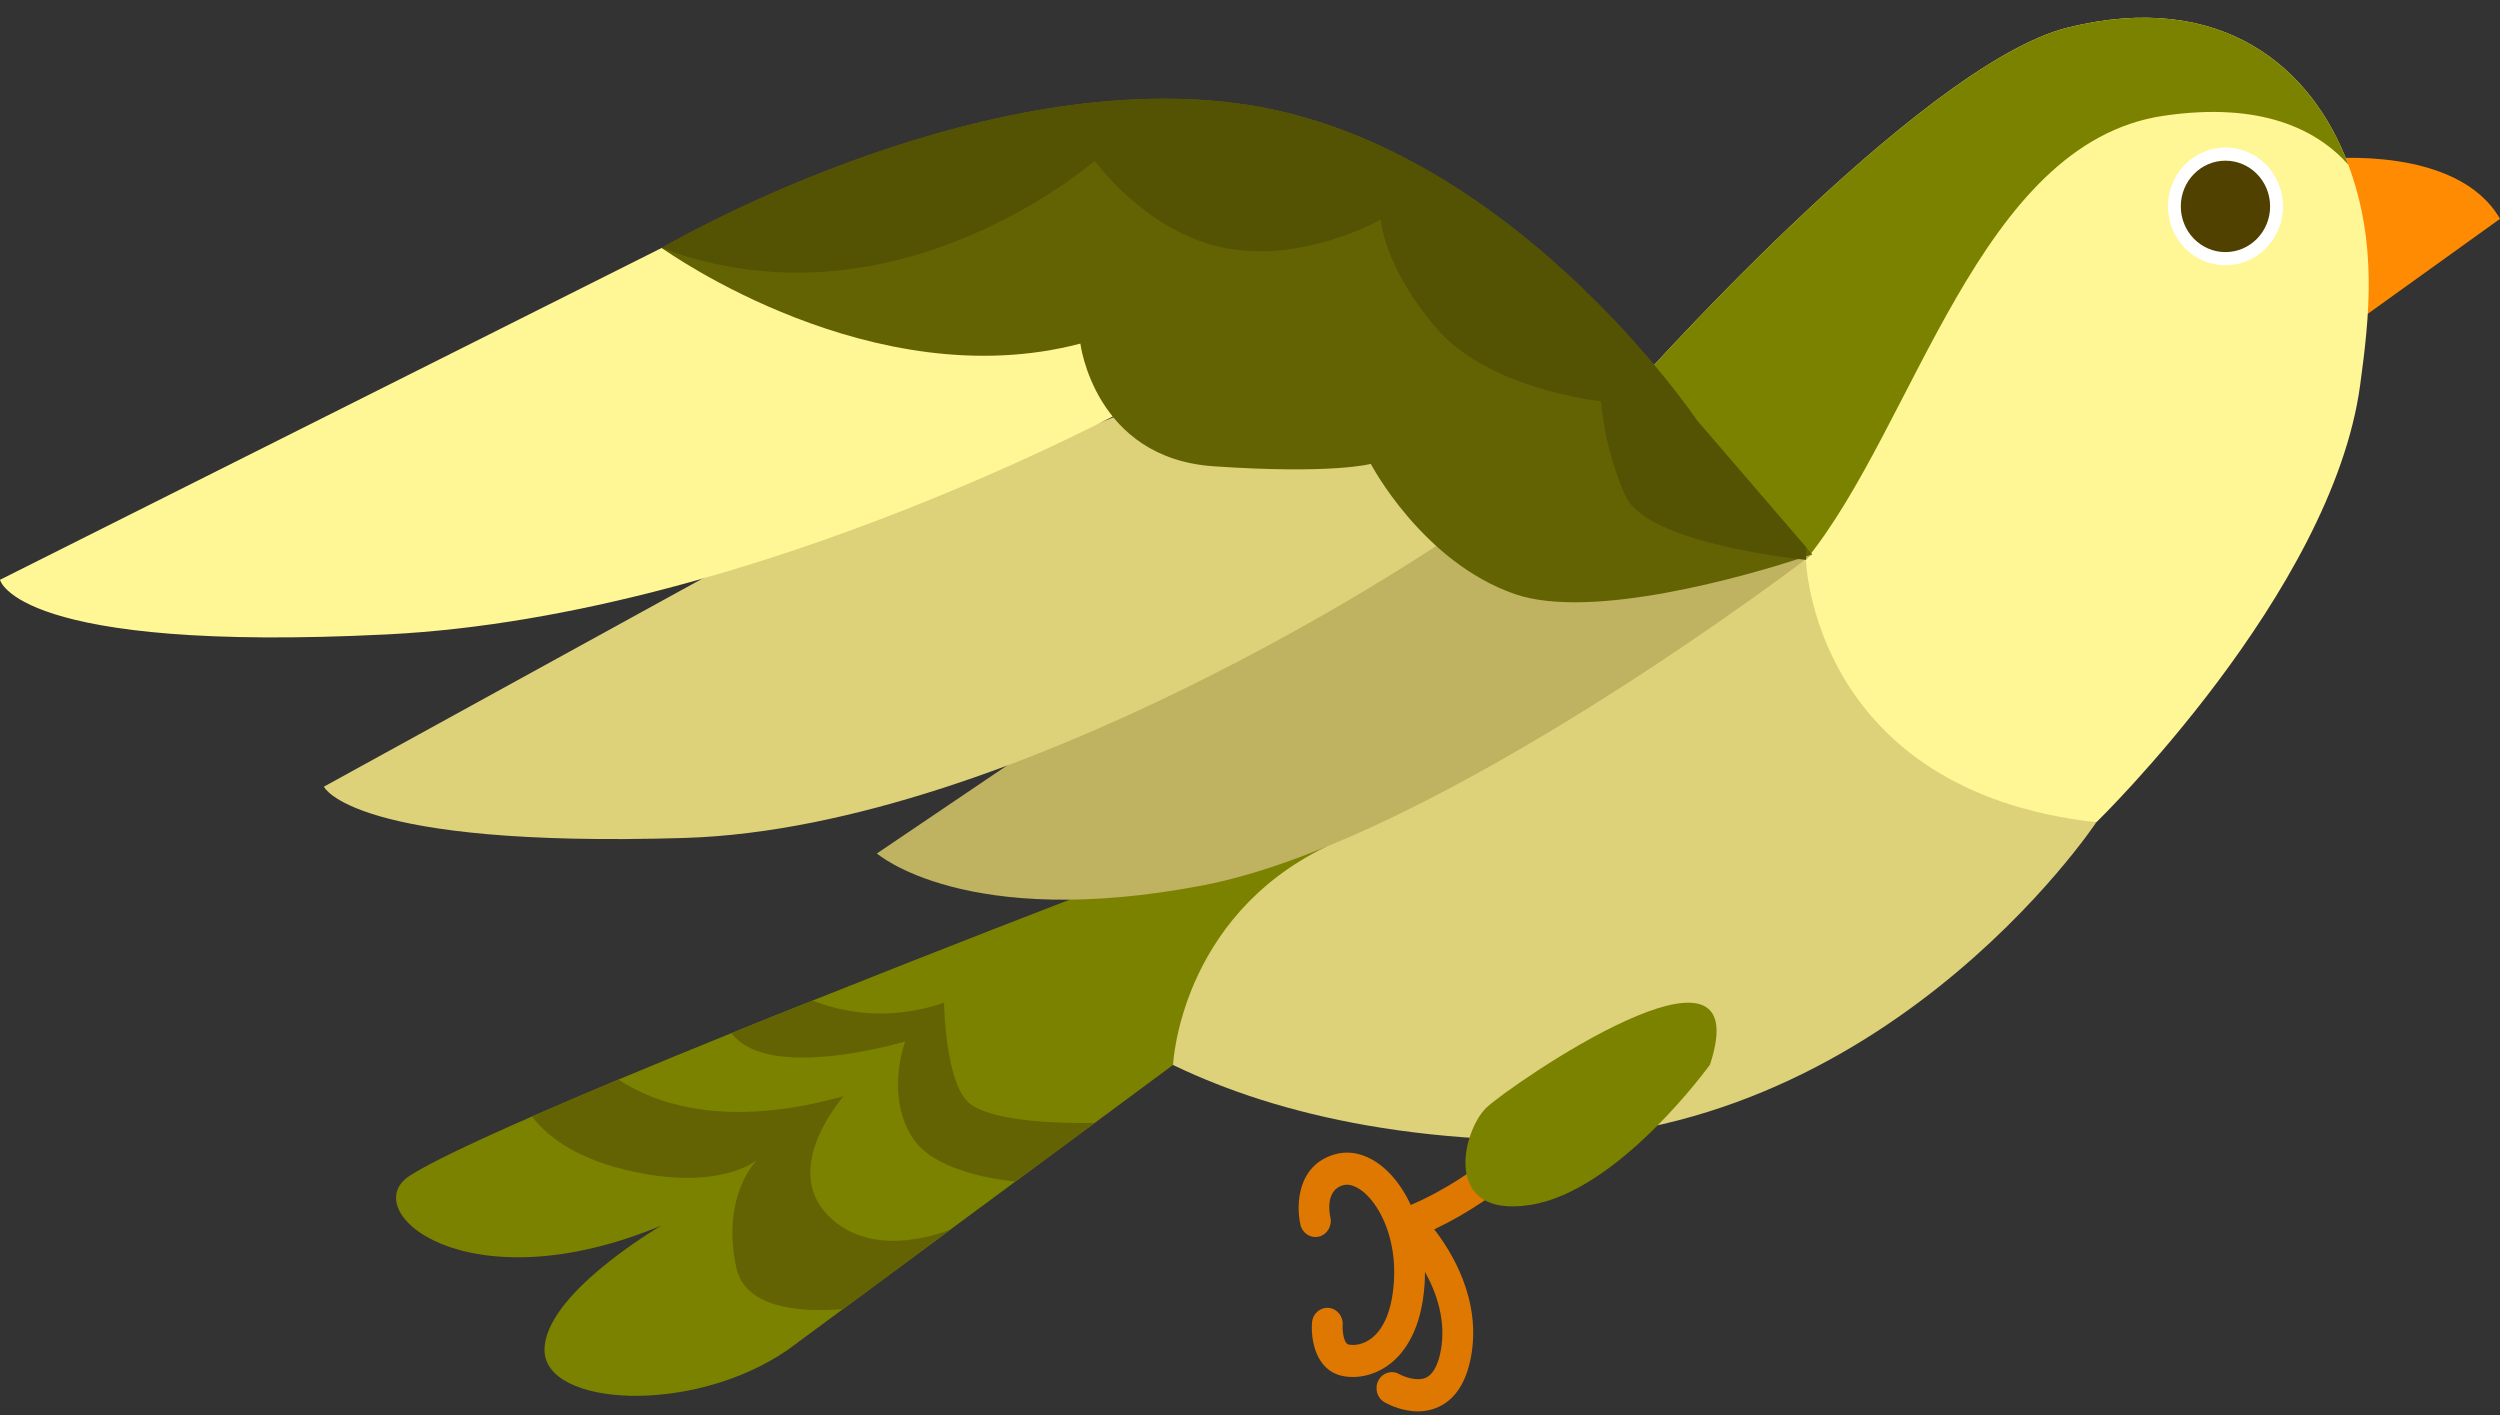 <svg width="106" height="60" viewBox="0 0 106 60" fill="none" xmlns="http://www.w3.org/2000/svg"><rect x="0" y="0" width="106" height="60" fill="#333333" stroke="none"/><path d="M98.684 6.734C98.684 6.734 104.206 6.159 106 9.279L100.189 13.452L98.684 6.734Z" fill="#FF8B02"/><path d="M68.917 16.816L69.734 25.284C69.734 25.284 61.186 35.702 88.885 34.865C88.885 34.865 98.872 25.154 100.069 16.336C100.468 13.404 100.808 10.316 99.568 6.981C98.022 2.819 94.174 -0.433 87.689 1.165C81.345 2.729 68.917 16.816 68.917 16.816Z" fill="#FFF695"/><path d="M68.917 16.816L76.572 23.738C81.227 18.012 83.879 6.07 91.736 4.909C95.88 4.299 98.235 5.494 99.568 6.98C98.022 2.818 94.174 -0.434 87.689 1.165C81.345 2.729 68.917 16.816 68.917 16.816Z" fill="#7B8200"/><path d="M91.921 8.751C91.921 10.13 93.013 11.247 94.36 11.247C95.707 11.247 96.799 10.129 96.799 8.751C96.799 7.372 95.707 6.255 94.36 6.255C93.013 6.254 91.921 7.372 91.921 8.751Z" fill="white"/><path d="M92.466 8.751C92.466 9.821 93.313 10.689 94.359 10.689C95.405 10.689 96.253 9.822 96.253 8.751C96.253 7.68 95.405 6.813 94.359 6.813C93.313 6.813 92.466 7.68 92.466 8.751Z" fill="#514100"/><path d="M56.605 48.941C57.282 48.75 58.015 48.953 58.669 49.512C59.136 49.912 59.524 50.458 59.816 51.091C62.757 49.834 64.805 47.603 64.828 47.579L65.775 48.513C65.682 48.615 63.738 50.74 60.811 52.125C61.526 53.04 62.829 55.105 62.367 57.545C62.167 58.602 61.714 59.308 61.021 59.641C60.647 59.822 60.263 59.861 59.918 59.833C59.284 59.781 58.779 59.499 58.697 59.452C58.383 59.268 58.271 58.853 58.447 58.526C58.623 58.198 59.02 58.081 59.334 58.265C59.471 58.344 60.067 58.603 60.474 58.406C60.838 58.231 61.008 57.698 61.087 57.282C61.332 55.988 60.897 54.786 60.417 53.924C60.418 54.087 60.415 54.251 60.405 54.416C60.281 56.371 59.554 57.339 58.965 57.807C58.442 58.224 57.794 58.428 57.184 58.378C57.094 58.371 57.005 58.358 56.916 58.339C55.783 58.098 55.575 56.804 55.629 56.078C55.657 55.703 55.972 55.424 56.331 55.454C56.689 55.483 56.958 55.81 56.929 56.185C56.913 56.393 56.966 56.962 57.177 57.007C57.424 57.06 57.815 57.013 58.174 56.727C58.71 56.3 59.031 55.47 59.103 54.326C59.215 52.569 58.549 51.171 57.84 50.565C57.656 50.407 57.293 50.156 56.943 50.255C56.197 50.465 56.365 51.422 56.407 51.613C56.49 51.977 56.275 52.343 55.926 52.431C55.576 52.519 55.224 52.294 55.139 51.929C54.948 51.092 55.004 49.392 56.605 48.941Z" fill="#DF7800"/><path d="M88.884 34.865C88.884 34.865 79.497 49.027 63.486 48.307C47.474 47.587 42.643 39.522 42.643 39.522L76.571 23.738C76.571 23.738 76.837 33.522 88.884 34.865Z" fill="#DDD17A"/><path d="M28.043 51.964C27.754 52.135 23.087 54.91 23.087 57.238C23.087 59.636 29.344 60.021 33.394 57.238L35.739 55.506H35.742L40.306 52.131L40.31 52.123L43.046 50.102L46.415 47.612L49.737 45.154C49.737 45.154 50.007 38.916 56.23 35.901C56.23 35.901 48.835 34.709 45.349 38.149C45.349 38.149 40.298 40.087 34.452 42.425C33.322 42.87 32.169 43.335 31.015 43.803C29.386 44.462 27.761 45.13 26.223 45.773C24.922 46.317 23.685 46.845 22.558 47.338C20.126 48.402 18.227 49.3 17.382 49.844C15.068 51.329 19.768 55.407 28.043 51.964Z" fill="#7B8200"/><path d="M76.838 23.506C76.838 23.506 61.045 35.625 50.983 37.544C40.92 39.464 37.18 36.187 37.18 36.187L47.077 29.498L61.812 21.02L76.201 23.01L76.838 23.506Z" fill="#BFB260"/><path d="M60.895 23.146C60.895 23.146 43.169 35.099 29.029 35.529C14.888 35.959 13.734 33.354 13.734 33.354L29.772 24.538L48.229 17.295C48.229 17.295 59.336 15.064 60.895 23.146Z" fill="#DDD17A"/><path d="M48.861 16.776C48.861 16.776 32.191 26.107 16.424 26.898C0.657 27.689 -0 24.583 -0 24.583L28.058 10.511C28.058 10.511 47.635 12.438 48.512 13.918C49.389 15.399 48.861 16.776 48.861 16.776Z" fill="#FFF695"/><path d="M28.058 10.513L28.062 10.517C28.293 10.679 37.027 16.884 45.808 14.568C45.808 14.568 46.404 19.424 51.453 19.77C56.506 20.116 58.122 19.669 58.122 19.669C58.122 19.669 60.296 23.82 64.221 25.186C67.528 26.334 74.223 24.354 76.245 23.702C76.375 23.658 76.484 23.623 76.577 23.593C76.745 23.536 76.837 23.505 76.837 23.505L76.585 23.212L71.952 17.826C71.952 17.826 63.952 5.91 52.494 4.387C41.04 2.862 28.058 10.513 28.058 10.513Z" fill="#636304"/><path d="M72.504 45.139C72.504 45.139 68.639 50.515 64.867 51.092C61.093 51.668 62.014 47.923 63.026 46.963C64.038 46.003 74.62 38.706 72.504 45.139Z" fill="#7B8200"/><path d="M22.559 47.338C23.118 48.085 24.244 49.038 26.452 49.585C30.449 50.578 32.097 49.188 32.097 49.188C32.097 49.188 30.575 50.642 31.21 53.712C31.572 55.459 33.848 55.657 35.74 55.506H35.743L40.307 52.131L40.31 52.123C40.31 52.123 37.045 53.557 35.081 51.504C33.113 49.451 35.778 46.473 35.778 46.473C30.689 47.91 27.682 46.743 26.224 45.773C24.922 46.318 23.685 46.846 22.559 47.338Z" fill="#636304"/><path d="M31.016 43.803C32.573 45.912 38.378 44.157 38.378 44.157C38.378 44.157 37.491 46.539 38.758 48.334C39.607 49.533 41.734 49.955 43.048 50.102L46.416 47.612C44.947 47.636 42.225 47.568 41.171 46.833C40.071 46.063 40.029 42.513 40.029 42.513C37.639 43.339 35.633 42.89 34.453 42.425C33.323 42.87 32.17 43.335 31.016 43.803Z" fill="#636304"/><path d="M28.059 10.513L28.063 10.517C37.972 14.235 46.417 6.813 46.417 6.813C46.417 6.813 48.578 9.856 51.936 10.513C55.293 11.17 58.546 9.309 58.546 9.309C58.546 9.309 58.651 11.279 60.897 13.907C63.138 16.535 67.885 17.012 67.885 17.012C67.885 17.012 67.99 18.942 68.917 21.023C69.723 22.823 74.889 23.541 76.245 23.702C76.455 23.724 76.573 23.737 76.573 23.737L76.577 23.593L76.585 23.212L71.952 17.826C71.952 17.826 63.952 5.91 52.494 4.387C41.041 2.862 28.059 10.513 28.059 10.513Z" fill="#545203"/></svg>